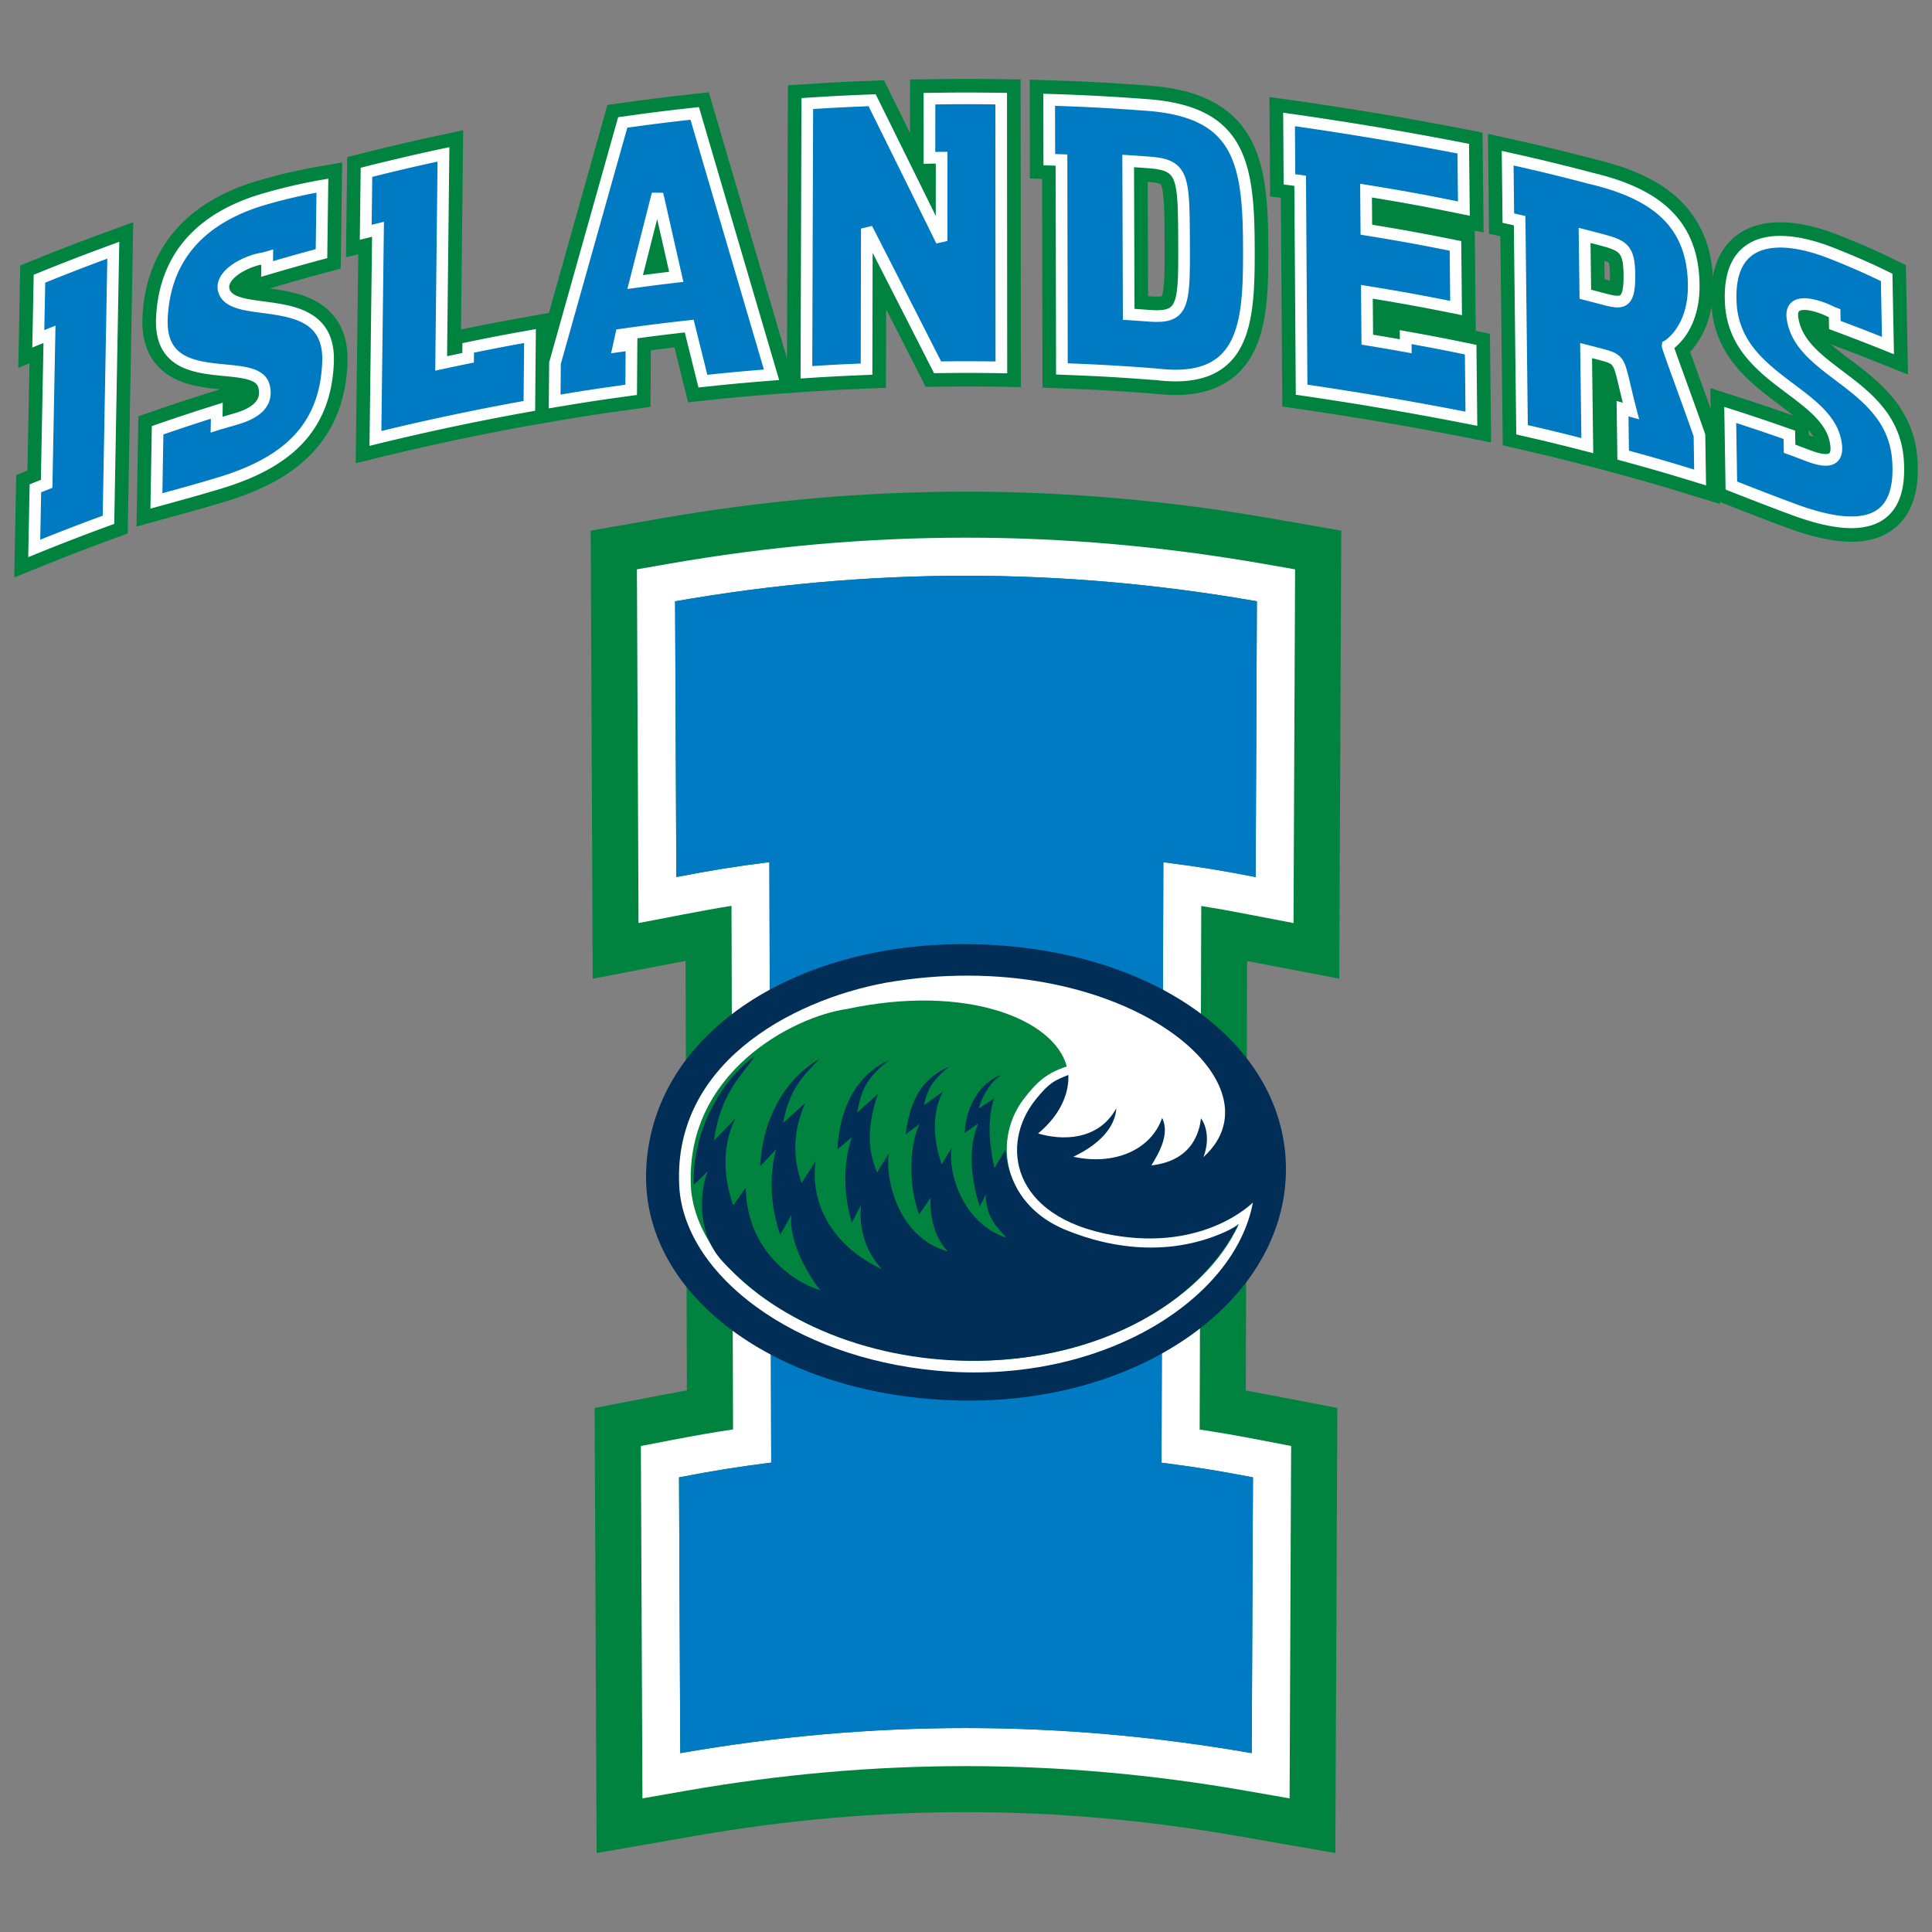 <svg xmlns="http://www.w3.org/2000/svg" viewBox="0 0 200 200" xml:space="preserve"><rect x="0" y="0" width="200" height="200" fill="#808080" stroke="none"/><style>.st0{fill:#00833e}.st1{fill:#fff}.st2{fill:#007ac2}.st3{fill:#002e57}</style><g id="Layer_1"><path class="st0" d="M131.609 53.67c-10.574-1.846-21.083-2.775-31.594-2.775-10.52-.001-21.039.927-31.625 2.775l-7.241 1.264.033 7.35.128 28.545.047 10.487 9.615-1.846.135 44.459c-.76.138-1.563.289-2.455.459l-7.096 1.362.032 7.225.128 28.545.046 10.309 10.155-1.772c9.457-1.65 18.777-2.469 28.098-2.469 9.308.001 18.617.82 28.064 2.469l10.155 1.772.046-10.309.128-28.545.032-7.225-7.096-1.362c-.864-.166-1.642-.312-2.381-.446l.136-44.458 9.54 1.832.047-10.487.128-28.545.033-7.35-7.238-1.264z"/><path class="st1" d="M130.789 58.366c-10.314-1.799-20.544-2.707-30.774-2.707-10.238 0-20.478.904-30.804 2.707l-3.279.572.017 3.325c.041 9.513.083 19.031.129 28.545l.021 4.747 4.659-.895c2.031-.39 3.473-.651 4.966-.887l.162 54.204c-2.027.298-3.797.609-6.334 1.094l-3.208.618.013 3.271c.041 9.513.087 19.027.129 28.545l.021 4.663 4.593-.804c9.721-1.695 19.321-2.537 28.917-2.537 9.592 0 19.18.845 28.884 2.537l4.597.804.021-4.663.124-28.545.017-3.271-3.208-.618c-2.508-.481-4.261-.788-6.264-1.086.058-18.065.112-36.13.166-54.2 1.463.232 2.893.489 4.892.875l4.659.895.021-4.747c.041-9.513.083-19.031.128-28.545l.013-3.325-3.278-.572zm-.804 32.425c-3.809-.733-5.721-1.04-9.555-1.534-.066 20.718-.129 41.44-.191 62.159 3.797.493 5.696.8 9.468 1.521-.046 9.518-.087 19.031-.129 28.548-19.852-3.465-39.305-3.465-59.157 0-.041-9.518-.087-19.031-.129-28.548 3.801-.73 5.712-1.036 9.543-1.529-.062-20.718-.129-41.44-.191-62.163-3.864.501-5.795.809-9.63 1.546-.046-9.518-.087-19.031-.129-28.545 20.213-3.528 40.014-3.528 60.227 0l-.127 28.545z"/><path class="st2" d="M120.43 89.257c-.066 20.718-.129 41.44-.191 62.159 3.797.493 5.696.8 9.468 1.521-.046 9.518-.087 19.031-.129 28.548-19.852-3.465-39.305-3.465-59.157 0-.041-9.518-.087-19.031-.129-28.548 3.801-.73 5.712-1.036 9.543-1.529-.062-20.718-.129-41.44-.191-62.163-3.864.501-5.795.809-9.63 1.546-.046-9.518-.087-19.031-.129-28.545 20.213-3.528 40.014-3.528 60.227 0-.046 9.513-.087 19.027-.128 28.545-3.808-.734-5.719-1.04-9.554-1.534z"/><g><path class="st3" d="M66.881 121.551c.236-14.258 15.109-24.024 33.439-23.813 19.514.226 33.445 10.832 32.777 24.204-.65 13.033-15.271 23.364-33.603 23.043-18.329-.321-32.83-10.386-32.613-23.434z"/><path class="st1" d="M110.595 111.279c-1.382.564-1.925.728-3.395 2.559-3.694 4.604-2.562 12.158 7.988 14.021 9.63 1.7 14.518-3.409 14.51-3.367-1.873 10.123-15.856 19.016-32.841 17.389-14.754-1.415-25.704-9.778-26.515-18.688-.965-12.867 11.35-19.581 21.297-21.452 23.965-4.173 41.624 10.212 32.934 18.048.595-1.529.432-3.069-.241-4.018-.163 1.163-.708 4.357-5.143 4.873.8-1.31 1.926-3.239 1.118-4.917-1.189 3.39-5.056 4.933-9.197 4.019 2.896-1.372 4.337-3.184 4.452-5.018-1.905 3.432-5.73 3.32-8.096 2.608 2.527-2.11 3.206-4.409 3.129-6.057z"/><path class="st0" d="M110.433 110.404c-2.052.658-3.083 1.571-4.455 3.358-3.483 4.538-2.262 12.723 7.964 14.872 9.842 2.067 14.33-2.01 14.314-1.972-3.376 7.824-15.56 15.549-31.367 13.991-13.565-1.337-24.451-8.848-25.342-17.408-.878-12.208 10.691-18.035 16.108-18.791 12.32-2.634 21.48 1.025 22.778 5.95z"/><path class="st1" d="M125.611 116.867c.078-1.064-.752-2.823-1.976-3.564.077 1.976-.387 5.114-2.782 5.963 1.171-1.922 1.061-3.501-.996-6.067-.364 3.933-2.956 5.512-6.191 5.912 2.251-.823 3.849-4.439 2.282-7.124-1.583 4.519-5.096 4.88-6.378 4.889 7.193-8.663-4.767-16.699-20.586-13.467 18.041-5.198 38.797 4.026 36.627 13.458z"/><path class="st3" d="M92.003 119.426c-.386 2.371.814 8.665 6.136 10.121-.061-.038-1.935-1.689-1.819-5.545l-1.178 1.733c-1.13-3.207-1.018-6.954.036-9.406-.086.104-1.373 1.088-1.426 1.076.527-4.084 2.057-5.899 4.476-6.976-1.928 1.619-2.177 2.387-2.599 3.977.02.02 1.95-1.376 1.95-1.376-1.269 2.613-.831 5.241-.105 7.509l1.038-1.709c-.414 2.544 1.123 7.811 5.685 9.303-.73-.858-2.119-1.906-2.16-4.461l-.599 1.239c-.947-2.758-1.25-6.214-.16-8.62 0 0-1.409 1.01-1.413.982.132-3.288 2.147-5.532 3.817-5.982-1.074.581-1.94 2.043-2.374 3.445-.007.046 1.612-1.049 1.612-1.049-.868 2.519-.369 5.475.023 7.232l1.144-1.913c.229 2.965 1.757 6.47 6.241 8.317 4.79 1.972 11.468 3.032 17.845-.468 0 0-1.016 1.948 0 0-8.892 17.062-39.416 18.846-53.38 3.722-2.943-3.186-2.191-7.875-1.513-9.34-.105.08-1.418 1.41-1.473 1.399-.121-5.367 2.63-10.637 6.308-13.285-1.089 1.744-3.544 3.706-4.201 8.716.053-.041 2.211-2.288 2.211-2.288-1.564 3.237-1.084 6.488-.225 8.992l1.292-1.803c.158 6.984 5.627 10.05 7.725 10.581-.935-1.076-3.414-5.055-2.968-7.786l-1.186 2.054c-.971-2.785-1.205-6.081-.41-8.845-.053.041-1.652 1.769-1.663 1.75.284-5.209 2.753-9.175 6.194-11.127-1.479 1.465-3.162 3.004-3.815 6.643.036.004 2.271-2.042 2.271-2.042-1.415 3.343-1.163 5.884-.359 8.263l1.451-2.253c-.599 4.262 1.629 8.757 6.907 11.199 0 0-2.626-2.331-2.205-6.666l-.961 1.838c-.906-3.126-.876-6.253.013-8.867-.1.11-1.499 1.303-1.499 1.253.325-5.339 2.739-8.072 5.357-9.215-2.226 1.719-2.871 2.951-3.316 5.44.011.002 2.166-1.963 2.166-1.963-1.433 4.144-.778 6.44-.108 8.157l1.217-1.956z"/></g><g><path class="st0" d="M11.034 24.015a215.959 215.959 0 0 0-7.704 2.971l-1.233.498-.026 1.329-.119 6.222-.059 3.047 1.16-.469-.212 11.101-1.163.47-.026 1.329-.121 6.222-.059 3.047 2.826-1.142a212.816 212.816 0 0 1 7.627-2.941l1.294-.475.025-1.378.498-27.905.052-2.939-2.76 1.013zM14.748 32.841v-.001zM21.24 30.629v-.001zM35.38 34.064a5.915 5.915 0 0 0-1.45-2.009 6.82 6.82 0 0 0-1.65-1.089c-1.001-.474-2.018-.717-2.974-.891a33.29 33.29 0 0 0-1.39-.213l.298-.088c2.242-.66 3.336-.968 5.59-1.576l1.468-.396.021-1.521.095-7.042.033-2.424-2.389.413a59.365 59.365 0 0 0-6.082 1.405c-1.7.485-3.285 1.118-4.725 1.929-2.157 1.213-3.991 2.845-5.294 4.918-1.306 2.071-2.057 4.555-2.183 7.36a10.02 10.02 0 0 0-.011.486c-.001 1.128.191 2.158.597 3.06a5.62 5.62 0 0 0 1.467 1.968c.52.448 1.09.778 1.66 1.025 1 .431 2.005.628 2.946.762.476.066.934.114 1.369.157l-.939.297a215.47 215.47 0 0 0-6.177 2.041l-1.334.459-.024 1.41-.123 7.315-.045 2.685 2.59-.71c2.143-.587 4.33-1.184 6.58-1.865 1.707-.517 3.32-1.135 4.803-1.915a17.011 17.011 0 0 0 3.089-2.057c1.408-1.19 2.588-2.657 3.409-4.406.824-1.748 1.287-3.759 1.366-6.017v-.001c.004-.126.007-.252.007-.376.001-1.138-.194-2.181-.598-3.094zM54.511 32.808c-2.57.459-3.887.711-6.448 1.236l-.342.07.199-18.111.028-2.523-2.466.534a215.137 215.137 0 0 0-8.031 1.872l-1.505.376-.019 1.551-.078 6.208-.033 2.612 1.273-.318-.235 19.043-.032 2.597 2.523-.617a255.822 255.822 0 0 1 15.809-3.341l1.644-.293.015-1.67.066-7.225.022-2.427-2.39.426zM66.113 19.596 63.799 28.7l-.735 2.889 2.955-.398c1.698-.229 2.524-.333 4.224-.533l2.223-.262-.496-2.183c-.779-3.429-1.167-5.142-1.942-8.565l-3.915-.052z"/><path class="st0" d="M81.799 38.23c-2.654-9.017-5.305-18.036-7.949-27.056l-.475-1.62-1.679.186c-2.993.331-4.526.523-7.512.942l-1.302.183-.356 1.265c-2.339 8.304-4.676 16.609-7.012 24.915l-.073.259-.002.269-.034 3.971-.021 2.4 2.367-.397c3.154-.529 4.693-.763 7.858-1.194l1.729-.235.012-1.745.029-4.114c.805-.105 1.567-.199 2.438-.301l.99 3.985.423 1.702 1.744-.186c2.832-.302 4.213-.43 7.05-.653l2.474-.195-.699-2.381zm-7.505-.957-.993-4.002-.425-1.713-1.754.197c-2.827.318-4.276.501-7.096.897l-1.384.194-.302 1.364-.267 1.209-.627 2.835 1.897-.268-.004.616c-1.404.197-2.554.37-3.886.584l.011-1.309 6.582-23.388c1.63-.224 2.845-.377 4.417-.558 2.255 7.689 4.514 15.377 6.776 23.064-.993.085-1.896.171-2.945.278z"/><path class="st0" d="m105.675 38.027-.02-27.817-.001-1.984-1.984-.027c-1.439-.02-2.538-.03-3.627-.03-1.165 0-2.315.012-3.854.035l-1.981.03-.002 1.981-.003 3.555c-.707-1.429-1.409-2.86-2.117-4.288l-.579-1.168-1.302.05c-2.692.103-4.074.174-6.763.348l-1.877.121-.006 1.881-.093 27.819-.007 2.155 2.15-.139c2.483-.16 3.692-.224 6.178-.324l1.928-.078.004-1.93.013-6.208c1.176 2.308 2.357 4.614 3.53 6.924l.567 1.116 1.252-.015c1.239-.015 2.18-.022 3.102-.022 1.039 0 2.056.009 3.452.029l2.042.028-.002-2.042zM131.294 25.448c-.009-2.265-.077-4.333-.355-6.234-.209-1.425-.537-2.763-1.081-4.003a9.813 9.813 0 0 0-1.621-2.57c-1.02-1.161-2.364-2.068-3.967-2.684-1.606-.62-3.47-.976-5.666-1.12l.013.001a215.617 215.617 0 0 0-9.939-.522l-2.084-.069.004 2.085.011 6.198.003 1.944 1.263.042.039 19.679.004 1.934 1.933.074c3.959.151 5.886.262 9.838.565v-.001c.702.079 1.37.122 2.007.122 1.035 0 1.991-.106 2.874-.326a8.421 8.421 0 0 0 2.136-.842 7.547 7.547 0 0 0 2.674-2.581c.484-.77.834-1.6 1.095-2.459.39-1.29.586-2.649.695-4.05.108-1.401.126-2.845.126-4.295l-.002-.888zm-4.19 5.452c-.103 1.024-.269 1.938-.508 2.695a5.983 5.983 0 0 1-.646 1.436 3.694 3.694 0 0 1-.626.75c-.35.316-.763.569-1.341.764-.577.193-1.324.318-2.287.318-.485 0-1.025-.032-1.619-.101l-.04-.005-.04-.003c-3.276-.252-5.241-.376-8.061-.497l-.039-19.689-.004-1.934-1.262-.048-.004-2.171c2.668.103 4.529.212 7.701.44H118.341c2.265.146 3.904.552 5.05 1.105.864.417 1.464.901 1.95 1.491.363.444.663.96.916 1.583.379.932.64 2.109.795 3.524.156 1.414.209 3.058.215 4.903l.002.875c.001 1.643-.026 3.199-.165 4.564z"/><path class="st0" d="M124.496 20.665c-.056-.847-.142-1.586-.332-2.298a5.076 5.076 0 0 0-.681-1.545c-.245-.365-.56-.7-.915-.965-.534-.402-1.125-.639-1.699-.787-.578-.148-1.157-.218-1.781-.265a195.56 195.56 0 0 0-2.168-.15l-2.151-.14.007 2.156.054 15.875.006 1.88 1.876.122c.861.056 1.28.085 2.141.149.307.023.604.036.897.036.411 0 .816-.026 1.228-.101.36-.066.729-.172 1.092-.344.317-.149.625-.349.896-.593a4.016 4.016 0 0 0 1.028-1.498c.321-.805.436-1.613.511-2.538.07-.925.084-1.976.084-3.235 0-.516-.002-1.067-.005-1.656-.008-1.649-.017-2.975-.088-4.103zm-4.005 8.676c-.04.541-.106.937-.169 1.164-.02.072-.038.123-.053.162l-.066.013c-.1.015-.253.027-.453.027-.168 0-.37-.008-.601-.025l-.299-.022-.04-11.837c.379.028.682.067.899.111.193.039.316.081.377.108l.052.026.006.004c.002.003.01.013.027.045.034.065.096.222.152.493.086.405.152 1.05.186 1.913.035.865.044 1.948.049 3.264.003.589.005 1.134.005 1.638 0 1.218-.016 2.194-.072 2.916zM154.33 43.328l-.075-7.151-.017-1.622-1.468-.304-.024-2.384-.066-6.432-.016-1.557.916.187-.026-2.493-.065-6.205-.017-1.641-1.611-.314a351.758 351.758 0 0 0-18.138-3.042l-2.31-.326.016 2.333.042 6.201.012 1.754 1.108.145.139 19.877.012 1.73 1.712.248c5.86.85 11.666 1.844 17.475 2.989l2.428.479-.027-2.472zM170.687 28.35l.001.018zM178.006 49.401l-.066-4.356-.005-.323-.106-.306c-.606-1.747-1.432-4.016-2.107-5.878a466.32 466.32 0 0 1-.762-2.115 7.92 7.92 0 0 0 .664-.823 8.985 8.985 0 0 0 1.199-2.433c.319-.991.521-2.16.523-3.502v-.035c.001-1.956-.321-3.709-.958-5.246a10.793 10.793 0 0 0-1.91-3.055c-1.175-1.323-2.627-2.319-4.215-3.087-1.579-.762-3.301-1.309-5.11-1.741a216.317 216.317 0 0 0-8.641-2.091l-2.482-.555.029 2.543.07 6.206.018 1.594 1.168.261.232 20.056.018 1.586 1.546.354c2.703.618 4.016.937 6.705 1.629l2.22.571v.006l1.462.399c3.189.872 4.736 1.321 7.902 2.297l2.648.816-.042-2.772zM164.16 20.402l.022.005c1.452.344 2.774.76 3.911 1.266.854.379 1.603.808 2.241 1.29.957.726 1.666 1.552 2.174 2.601.503 1.049.811 2.353.813 4.066v.027c-.002.948-.141 1.689-.329 2.277-.284.879-.683 1.425-.987 1.756a2.931 2.931 0 0 1-.41.37l-.828.475-.131.986c-.002.022-.018.121-.018.269.002.194.019.273.029.344.022.127.038.182.052.239.028.103.053.182.083.277.11.342.291.856.531 1.527.684 1.909 1.818 4.994 2.608 7.256l.019 1.271a190.631 190.631 0 0 0-3.917-1.125l-.008-.614 1.657.459-.889-3.386c-.326-1.241-.54-2.177-.719-2.931a19.804 19.804 0 0 0-.393-1.481 5.069 5.069 0 0 0-.45-1.027 3.47 3.47 0 0 0-.602-.754 3.465 3.465 0 0 0-.574-.434 4.487 4.487 0 0 0-.842-.387c-.266-.093-.52-.163-.786-.234-.685-.181-1.036-.273-1.722-.449l-2.549-.656.034 2.631.093 7.221c-.901-.223-1.738-.424-2.716-.652l-.232-20.064-.018-1.586-1.167-.267-.023-2.066c1.985.46 3.545.849 6.025 1.495l.018.005z"/><path class="st0" d="m162.103 30.486.02 1.54 1.491.384c.652.168.97.251 1.621.423.346.091.682.182 1.034.258a5.59 5.59 0 0 0 1.172.143c.219 0 .458-.018.717-.073a2.882 2.882 0 0 0 1.753-1.135c.196-.27.333-.55.434-.822a5.32 5.32 0 0 0 .278-1.224c.049-.417.068-.856.068-1.344l-.002-.263v-.004c-.013-.782-.06-1.457-.233-2.137a4.184 4.184 0 0 0-.692-1.484 3.82 3.82 0 0 0-.892-.853c-.488-.334-.971-.528-1.445-.689-.477-.16-.96-.286-1.498-.428-.552-.145-.836-.219-1.389-.361l-2.549-.656.034 2.631c.03 2.437.046 3.656.078 6.094zm4.438-3.303c.017.054.043.158.065.319.029.213.051.522.056.921l.001.213c0 .151-.003.283-.008.407l-.391-.103-.155-.041-.024-1.896c.074.024.145.048.203.07.13.047.209.086.253.11zM183.563 33.201v-.002zM198.478 47.398a10.956 10.956 0 0 0-.753-3.259c-.693-1.723-1.772-3.085-2.917-4.2-.861-.839-1.764-1.552-2.622-2.206-.993-.754-1.922-1.44-2.667-2.096 2.012.753 3.083 1.169 5.173 2.005l2.819 1.128-.058-3.036-.136-7.056-.023-1.218-1.09-.544c-1.975-.986-4.014-1.847-5.908-2.593-1.993-.78-4.028-1.305-6.011-1.311-.908 0-1.811.115-2.682.404a6.338 6.338 0 0 0-1.853.97c-.857.65-1.546 1.564-1.977 2.634-.435 1.072-.635 2.288-.636 3.647 0 .318.011.643.033.978a10.65 10.65 0 0 0 .702 3.201c.664 1.7 1.713 3.057 2.837 4.173.845.839 1.738 1.554 2.593 2.208.849.646 1.657 1.238 2.352 1.799a212.66 212.66 0 0 0-5.924-1.991l-2.676-.863.045 2.811.116 7.313.021 1.349 1.256.493c2.161.848 4.367 1.711 6.568 2.52 1.039.382 2.13.731 3.237.991 1.107.259 2.23.431 3.354.432.848-.001 1.701-.099 2.537-.366a6.05 6.05 0 0 0 1.795-.918c.837-.625 1.513-1.519 1.93-2.568.422-1.051.612-2.244.613-3.593.002-.398-.015-.81-.048-1.238zm-10.549-13.629v.005l-.003-.006.003.001zm-.682 11.275-.001-.067-.008-.452c.139.168.262.332.364.491.044.07.082.138.12.205-.159-.059-.317-.117-.475-.177zm6.991 5.524a2.357 2.357 0 0 1-.381.726c-.205.25-.425.407-.776.544-.348.132-.832.217-1.428.216-.7.001-1.542-.115-2.435-.326a23.99 23.99 0 0 1-2.767-.85 269.998 269.998 0 0 1-5.23-1.997l-.05-3.139c.673.225 1.323.447 2.073.707l.001.036.024 1.401 1.323.464c.61.213 1.326.505 2.158.805.391.141.762.253 1.129.333.367.08.73.13 1.113.13.382 0 .79-.051 1.21-.207.313-.116.628-.296.897-.533.409-.355.684-.822.827-1.249.146-.432.186-.83.187-1.198a5.99 5.99 0 0 0-.119-1.129v-.001a7.059 7.059 0 0 0-1.019-2.486c-.825-1.269-1.906-2.219-2.998-3.091-.822-.652-1.663-1.258-2.454-1.87-1.189-.916-2.252-1.847-3.003-2.87a6.919 6.919 0 0 1-.906-1.63 6.63 6.63 0 0 1-.424-1.971 10.644 10.644 0 0 1-.024-.715c0-.856.115-1.501.276-1.964.122-.348.265-.596.419-.79.233-.286.493-.475.882-.63.386-.152.907-.247 1.544-.246 1.234-.006 2.869.37 4.535 1.031a76.443 76.443 0 0 1 4.495 1.925l.054 2.797c-.463-.179-.929-.357-1.442-.551l-.022-1.216-1.283-.48a7.372 7.372 0 0 1-.445-.196c-.203-.094-.458-.214-.77-.329-.429-.158-.857-.29-1.289-.388a6.113 6.113 0 0 0-1.34-.163c-.33.001-.679.033-1.052.136a3.121 3.121 0 0 0-.856.379 2.887 2.887 0 0 0-1.042 1.178c-.23.48-.31.977-.31 1.43 0 .206.016.409.044.608.137.984.472 1.885.921 2.67a9.67 9.67 0 0 0 1.38 1.833c.896.948 1.896 1.725 2.874 2.469 1.47 1.11 2.888 2.156 3.905 3.33a7.703 7.703 0 0 1 1.233 1.875c.308.679.516 1.427.588 2.335.026.332.038.639.038.923-.001.86-.113 1.494-.265 1.934z"/><path class="st2" d="M4.085 28.852a213.775 213.775 0 0 1 7.644-2.948l-.498 27.905a216.175 216.175 0 0 0-7.687 2.964l.121-6.222c.465-.188.697-.281 1.163-.467l.296-15.477c-.464.185-.696.278-1.159.465l.12-6.22zM16.192 51.856l.123-7.315a212.13 212.13 0 0 1 6.129-2.025l-.023 1.44c.683-.216 1.403-.403 2.195-.646 2.378-.73 3.076-1.917 2.707-3.341-.852-3.287-10.921.743-10.565-7.035.306-6.69 4.454-10.571 10.742-12.363a57.158 57.158 0 0 1 5.873-1.357l-.095 7.042c-2.259.609-3.386.927-5.634 1.588l.018-1.212c-.396.117-.791.158-1.223.288-1.907.571-3.643 1.842-3.266 3.151.924 3.209 11.061-.346 10.786 7.395-.257 7.22-4.771 10.582-11.238 12.54-2.216.67-4.384 1.262-6.529 1.85zM37.86 24.046l.078-6.208a213.76 213.76 0 0 1 7.968-1.858l-.237 21.644c1.114-.241 1.671-.358 2.787-.587l.011-1.022c2.554-.523 3.834-.768 6.398-1.226l-.066 7.225a257.504 257.504 0 0 0-15.934 3.367l.267-21.65c-.509.125-.764.188-1.272.315zM57.418 41.561l.034-3.971c2.336-8.305 4.673-16.61 7.012-24.914 2.978-.418 4.468-.605 7.453-.935 2.644 9.021 5.295 18.04 7.95 27.058-2.845.224-4.266.356-7.105.658l-1.415-5.701c-2.82.317-4.228.495-7.041.89l-.267 1.209c.533-.075.8-.112 1.333-.185l-.033 4.689c-3.174.43-4.759.671-7.921 1.202zm10.646-21.469-2.315 9.104c1.702-.229 2.553-.337 4.257-.538-.778-3.429-1.167-5.142-1.942-8.566zM83.478 38.54l.093-27.819c2.683-.173 4.025-.242 6.711-.345 2.404 4.852 4.801 9.707 7.191 14.565l.005-8.617c-.505.005-.758.008-1.263.016l.005-6.123a213.53 213.53 0 0 1 7.422-.005l.02 27.817a213.93 213.93 0 0 0-6.606-.007 5094.84 5094.84 0 0 0-7.32-14.36l-.03 14.551c-2.493.101-3.738.166-6.228.327zM108.623 16.527l-.011-6.198c3.947.131 5.92.235 9.862.518 9.732.636 10.777 5.705 10.808 14.609.026 7.541-.107 14.399-9.438 13.306a216.237 216.237 0 0 0-9.916-.57l-.043-21.619c-.505-.02-.757-.029-1.262-.046zm10.317.286c-.86-.063-1.29-.093-2.151-.149l.054 15.875c.863.056 1.295.086 2.158.15 3.609.266 3.601-1.108 3.57-7.912-.03-6.577-.107-7.704-3.631-7.964zM133.484 18.566l-.042-6.201a350.066 350.066 0 0 1 18.034 3.024l.065 6.205a213.752 213.752 0 0 0-10.13-1.862l.034 4.047c3.698.603 5.543.939 9.223 1.678l.066 6.432a214.08 214.08 0 0 0-9.235-1.68l.041 4.955c1.595.26 2.392.397 3.983.682l-.009-.946c2.696.483 4.042.743 6.728 1.299l.075 7.151a351.718 351.718 0 0 0-17.575-3.006l-.151-21.628c-.442-.062-.664-.092-1.107-.15zM156.073 16.374c3.44.77 5.155 1.185 8.574 2.075 6.158 1.462 10.701 4.234 10.687 11.212-.009 4.58-2.704 6.126-2.704 6.126-.017.182 2.097 5.827 3.298 9.289l.066 4.356a215.79 215.79 0 0 0-7.965-2.315l-.066-4.809c.349.095.523.143.871.24-1.334-5.085-.866-5.264-2.935-5.812-.683-.181-1.025-.27-1.708-.446l.127 9.843a214.368 214.368 0 0 0-6.758-1.642l-.25-21.647c-.467-.107-.7-.16-1.167-.264l-.07-6.206zm9.342 8.35c-.551-.145-.826-.217-1.378-.359l.079 6.095c.654.168.981.253 1.634.426 2.104.556 2.971.804 2.925-2.49-.039-2.802-.723-3.005-3.26-3.672zM179.23 50.264l-.116-7.313c2.456.792 3.68 1.204 6.12 2.06l.025 1.44c.678.238 1.391.529 2.175.811 2.35.848 2.902.054 2.585-1.575-1.009-5.176-10.335-6.5-10.837-14.174-.472-7.216 4.976-7.446 10.379-5.318 1.86.732 3.848 1.573 5.746 2.521l.136 7.056a211.462 211.462 0 0 0-5.501-2.128l-.022-1.213c-.389-.145-.78-.366-1.205-.522-1.878-.691-3.393-.671-3.156 1.009.809 5.742 10.296 6.732 10.914 14.637.626 8.009-5.532 7.118-10.714 5.214a318 318 0 0 1-6.529-2.505z"/><path class="st2" d="m16.192 51.856.123-7.315a212.13 212.13 0 0 1 6.129-2.025l-.023 1.44c.683-.216 1.403-.403 2.195-.646 2.378-.73 3.076-1.917 2.707-3.341-.852-3.287-10.921.743-10.565-7.035.306-6.69 4.454-10.571 10.742-12.363a57.158 57.158 0 0 1 5.873-1.357l-.095 7.042c-2.259.609-3.386.927-5.634 1.588l.018-1.212c-.396.117-.791.158-1.223.288-1.907.571-3.643 1.842-3.266 3.151.924 3.209 11.061-.346 10.786 7.395-.257 7.22-4.771 10.582-11.238 12.54-2.216.67-4.384 1.262-6.529 1.85z"/><path class="st1" d="M11.52 25.338a213.615 213.615 0 0 0-7.662 2.955l-.37.149-.007.398-.121 6.222-.018.914.848-.343.312-.126-.271 14.165-.793.319-.37.149-.007.4-.121 6.222-.018.914.848-.343a213.262 213.262 0 0 1 7.669-2.957l.388-.143.007-.413.498-27.905.016-.882-.828.305zm-.886 28.047c-2.549.938-4.063 1.52-6.469 2.487l.095-4.909.79-.316.373-.148.008-.401.296-15.478.017-.909-.844.336-.314.125.095-4.91a203.7 203.7 0 0 1 6.428-2.486l-.475 26.609zM34.091 34.634a4.504 4.504 0 0 0-1.107-1.534c-.793-.715-1.775-1.121-2.783-1.388-1.513-.398-3.12-.499-4.363-.726-.62-.111-1.143-.256-1.491-.441a1.417 1.417 0 0 1-.398-.294.849.849 0 0 1-.194-.347.69.69 0 0 1-.028-.197c0-.155.051-.33.181-.534.191-.304.562-.644 1.042-.94a7.006 7.006 0 0 1 1.665-.734c.14-.043.285-.075.434-.106l-.006.443-.012.82.786-.231c2.246-.661 3.363-.976 5.62-1.585l.44-.119.006-.456.095-7.042.01-.727-.717.124a57.7 57.7 0 0 0-5.936 1.372c-3.219.917-5.935 2.381-7.894 4.517-1.96 2.134-3.131 4.936-3.286 8.399-.007.144-.01.284-.01.422 0 .973.164 1.794.473 2.481.27.601.652 1.093 1.101 1.479.789.678 1.762 1.036 2.755 1.259 1.49.331 3.068.368 4.278.554.603.09 1.108.22 1.436.394.165.086.285.179.37.277a.828.828 0 0 1 .181.347c.05.193.073.37.073.533 0 .207-.036.389-.111.566-.112.263-.315.524-.679.786-.362.261-.884.512-1.584.726-.488.15-.949.281-1.402.411l.01-.618.013-.838-.799.253a216.245 216.245 0 0 0-6.143 2.03l-.4.138-.007.423-.123 7.315-.014.806.777-.213c2.144-.588 4.318-1.181 6.544-1.855 3.286-.996 6.127-2.357 8.202-4.449a11.386 11.386 0 0 0 2.465-3.708c.591-1.435.934-3.073 1-4.938a9.04 9.04 0 0 0 .006-.327c.002-.986-.164-1.823-.476-2.528zm-.735 2.811c-.062 1.744-.38 3.234-.91 4.521-.796 1.93-2.067 3.418-3.747 4.625-1.678 1.205-3.768 2.115-6.153 2.837-1.94.587-3.846 1.114-5.737 1.633l.103-6.086a202.422 202.422 0 0 1 4.915-1.629l-.009.601-.013.838.799-.253c.662-.21 1.382-.397 2.19-.645 1.051-.324 1.84-.74 2.393-1.286.275-.273.488-.58.628-.911.14-.331.206-.684.206-1.036 0-.279-.04-.559-.112-.836a2.045 2.045 0 0 0-.364-.746c-.315-.405-.749-.657-1.215-.831-.819-.301-1.788-.396-2.804-.497-1.52-.143-3.139-.298-4.28-.885-.573-.292-1.026-.673-1.354-1.218-.326-.546-.537-1.28-.537-2.313 0-.118.003-.24.009-.366.151-3.227 1.207-5.711 2.97-7.638 1.764-1.925 4.265-3.297 7.334-4.172a57.911 57.911 0 0 1 5.094-1.208l-.079 5.848c-1.716.464-2.794.767-4.42 1.242l.006-.393.012-.82-.786.231c-.326.099-.728.142-1.226.289-.928.279-1.815.705-2.509 1.252a3.86 3.86 0 0 0-.87.93c-.223.348-.37.751-.37 1.183 0 .177.025.356.076.532.078.274.212.524.383.734.324.396.759.649 1.231.831.829.316 1.815.444 2.849.584 1.547.201 3.192.426 4.362 1.076.587.324 1.056.738 1.393 1.314.336.577.549 1.335.55 2.383-.003.093-.004.188-.008.285zM54.759 34.195c-2.566.458-3.857.705-6.413 1.229l-.478.098-.005.488-.006.535c-.583.12-1.031.214-1.576.331l.229-20.887.008-.757-.74.16a214.774 214.774 0 0 0-7.987 1.862l-.452.113-.006.465-.078 6.208-.01.784.76-.19.512-.128-.257 20.87-.01.779.757-.185a257.171 257.171 0 0 1 15.896-3.36l.493-.088.005-.501.066-7.225.007-.728-.715.127zm-.559 7.317a258.237 258.237 0 0 0-14.721 3.104l.257-20.878.01-.779-.757.185-.515.126.062-4.96a205.41 205.41 0 0 1 6.758-1.58l-.229 20.886-.008.757.74-.16a221.52 221.52 0 0 1 2.781-.586l.478-.098.005-.488.006-.534a203.25 203.25 0 0 1 5.189-.997l-.056 6.002zM80.447 38.628a23254.77 23254.77 0 0 1-7.95-27.057l-.143-.486-.503.056c-2.987.33-4.491.519-7.471.937l-.39.055-.107.38c-2.339 8.304-4.676 16.609-7.012 24.914l-.022.078-.001.081-.034 3.971-.006.72.71-.119c3.16-.53 4.73-.769 7.902-1.201l.519-.071.004-.524.033-4.689.005-.65a199.53 199.53 0 0 1 4.908-.608l1.288 5.187.127.511.523-.056c2.837-.302 4.246-.433 7.089-.657l.742-.058-.211-.714zm-8.514-5.018-.127-.514-.526.059c-2.822.317-4.242.496-7.058.892l-.415.058-.091.409-.267 1.209-.188.85.862-.122.64-.09-.024 3.468c-2.605.357-4.164.593-6.71 1.017l.027-3.171c2.293-8.152 4.587-16.305 6.883-24.456 2.553-.356 4.014-.54 6.542-.822 2.527 8.621 5.061 17.24 7.598 25.859-2.209.177-3.596.306-5.857.545l-1.289-5.191z"/><path class="st1" d="m68.653 19.959-1.174-.015-2.314 9.104-.22.867.886-.119c1.701-.229 2.544-.336 4.247-.536l.667-.079-.149-.655c-.779-3.431-1.168-5.144-1.943-8.567zm.616 8.178c-1.006.12-1.747.213-2.714.341l1.475-5.802 1.239 5.461zM104.265 38.028l-.02-27.817v-.595l-.595-.008c-1.436-.02-2.527-.03-3.607-.03-1.155 0-2.297.012-3.833.035l-.594.009v.594l-.005 6.123-.001.614.614-.009.65-.009-.003 5.421a5562.805 5562.805 0 0 0-6.047-12.248l-.174-.35-.391.015a215.66 215.66 0 0 0-6.726.346l-.563.036-.002.564-.093 27.819-.002.646.645-.042c2.487-.161 3.722-.225 6.212-.326l.578-.023.001-.579.025-12.048c2.066 4.041 4.129 8.083 6.183 12.129l.17.335.376-.004c1.241-.015 2.189-.022 3.119-.022 1.047 0 2.073.009 3.472.029l.613.008-.002-.613zm-6.842-.615c-2.376-4.679-4.76-9.355-7.151-14.027l-1.142.274-.029 13.973c-1.914.079-3.121.142-5.017.263l.089-26.609a202.3 202.3 0 0 1 5.74-.293 5675.76 5675.76 0 0 1 7.017 14.213l1.146-.266.005-8.617v-.61l-.61.006-.652.007.004-4.915a229.82 229.82 0 0 1 3.22-.026c.918 0 1.848.007 2.995.022l.019 26.609a219.904 219.904 0 0 0-5.634-.004z"/><g><path class="st1" d="M123.089 20.756c-.052-.797-.135-1.456-.286-2.022a3.703 3.703 0 0 0-.488-1.123c-.326-.49-.805-.837-1.362-1.04-.559-.207-1.199-.302-1.968-.359a260.12 260.12 0 0 0-2.156-.15l-.645-.042.002.647.054 15.875.002.564.563.037c.863.056 1.291.086 2.153.149.281.021.544.032.793.032.697-.001 1.296-.086 1.817-.358.389-.203.709-.519.931-.906.335-.584.486-1.297.576-2.208.088-.912.106-2.03.106-3.426 0-.512-.002-1.061-.005-1.65-.009-1.647-.019-2.958-.087-4.02zm-1.192 8.692c-.045.594-.116 1.069-.216 1.43a2.269 2.269 0 0 1-.26.627 1.082 1.082 0 0 1-.549.452c-.251.101-.619.16-1.123.159a9.64 9.64 0 0 1-.704-.029c-.655-.048-1.064-.077-1.6-.113l-.05-14.664c.49.033.885.061 1.501.106.851.061 1.449.181 1.829.37.287.143.466.304.63.566.121.197.226.46.31.81.127.524.204 1.239.245 2.166.042.927.05 2.067.057 3.453.003.589.005 1.136.005 1.644 0 1.23-.015 2.231-.075 3.023z"/><path class="st1" d="M129.885 25.453c-.008-2.238-.078-4.248-.34-6.035-.196-1.34-.5-2.555-.977-3.64-.711-1.627-1.832-2.956-3.478-3.882-1.645-.929-3.785-1.469-6.578-1.652h.004a213.28 213.28 0 0 0-9.885-.519l-.625-.021.001.625.011 6.198.001.583.583.019.679.023.042 21.038.001.58.58.022c3.966.151 5.933.264 9.893.569.674.078 1.306.117 1.899.117 1.875.001 3.37-.386 4.535-1.116a6.177 6.177 0 0 0 2.052-2.132c.758-1.281 1.148-2.821 1.361-4.503.211-1.683.243-3.515.243-5.393l-.002-.881zm-1.378 5.589c-.11 1.088-.288 2.093-.566 2.977-.42 1.329-1.051 2.368-2.014 3.092-.964.722-2.3 1.16-4.23 1.162-.547 0-1.14-.036-1.782-.111l-.012-.001-.012-.001a212.875 212.875 0 0 0-9.359-.549l-.042-21.039-.001-.58-.58-.022-.682-.025-.009-4.99c3.536.122 5.49.228 9.213.496h.004c2.383.155 4.197.582 5.568 1.241 1.029.495 1.813 1.115 2.431 1.869.925 1.13 1.487 2.59 1.816 4.414.329 1.821.42 3.993.428 6.484l.002.88c-.001 1.655-.027 3.252-.173 4.703z"/></g><path class="st1" d="m152.921 43.342-.075-7.151-.005-.487-.476-.099a216.084 216.084 0 0 0-6.744-1.302l-.717-.129.007.729.002.218c-1-.178-1.728-.302-2.773-.473l-.031-3.729c3.241.533 5.067.87 8.506 1.56l.73.147-.008-.745-.066-6.432-.005-.49-.48-.096a211.424 211.424 0 0 0-8.742-1.599l-.024-2.821c3.6.592 5.604.965 9.399 1.742l.733.15-.008-.748-.065-6.205-.005-.492-.483-.094a350.185 350.185 0 0 0-18.065-3.029l-.693-.098.005.7.042 6.201.004.526.522.068.585.077.147 21.104.004.519.514.075a351.67 351.67 0 0 1 17.545 3.001l.729.144-.009-.742zm-18.836-25.306-.034-4.971c5.64.806 11.232 1.745 16.827 2.826l.052 4.962c-3.573-.726-5.608-1.095-9.421-1.717l-.707-.115.006.716.034 4.047.004.509.503.082c3.53.576 5.361.906 8.721 1.578l.053 5.197a210.005 210.005 0 0 0-8.526-1.538l-.707-.115.006.716.041 4.955.004.509.502.082c1.594.26 2.384.395 3.974.68l.717.129-.007-.729-.002-.217c2.084.377 3.38.628 5.519 1.068l.062 5.926a352.102 352.102 0 0 0-16.363-2.795l-.147-21.113-.004-.524-.519-.07-.588-.078z"/><g><path class="st1" d="M168.795 31.161c.2-.293.311-.637.383-1.046.071-.41.102-.892.102-1.479l-.002-.246v-.001c-.011-.725-.06-1.304-.188-1.805a2.79 2.79 0 0 0-.455-.991 2.427 2.427 0 0 0-.565-.539c-.322-.221-.684-.375-1.094-.513-.41-.138-.872-.26-1.408-.401-.551-.145-.829-.217-1.381-.359l-.765-.197.01.789.079 6.095.006.462.447.115c.653.168.977.253 1.63.425.347.092.667.177.97.242.303.065.588.111.876.111.278 0 .571-.047.842-.195a1.47 1.47 0 0 0 .513-.467zm-.79-1.36a2.418 2.418 0 0 1-.12.506c-.07.178-.126.226-.166.254-.04.026-.111.055-.279.056a3.043 3.043 0 0 1-.622-.085c-.26-.056-.567-.137-.915-.229-.487-.129-.794-.209-1.19-.312l-.063-4.843.61.16c.633.166 1.139.302 1.517.444.284.105.494.212.644.324.114.084.197.17.271.276.109.158.2.373.267.707.066.332.103.776.111 1.346v-.001l.002.232c0 .483-.023.87-.067 1.165z"/><path class="st1" d="m176.597 49.423-.066-4.356-.002-.097-.032-.092c-.601-1.731-1.425-3.997-2.1-5.859-.337-.931-.637-1.761-.852-2.369-.088-.25-.161-.46-.216-.625a6.045 6.045 0 0 0 1.142-1.236c.742-1.05 1.463-2.718 1.466-5.127v-.032c0-1.804-.295-3.364-.851-4.707-.833-2.017-2.255-3.525-4.035-4.64-1.779-1.116-3.914-1.862-6.253-2.418a213.975 213.975 0 0 0-8.594-2.08l-.744-.167.009.763.07 6.206.005.478.467.104.701.158.245 21.17.005.476.464.106c2.708.619 4.048.945 6.742 1.638l.765.197-.01-.789-.117-9.052c.286.074.56.146.94.247.506.132.812.241.97.347.12.081.185.148.277.309.136.239.278.708.46 1.47.138.572.305 1.306.539 2.243l-.643-.176.011.802.066 4.809.006.454.439.12c3.194.873 4.774 1.332 7.946 2.31l.794.245-.014-.83zm-9.405-12.875c-.332-.173-.691-.277-1.138-.396a205.01 205.01 0 0 0-1.712-.447l-.765-.197.01.789.117 9.054a207.35 207.35 0 0 0-5.545-1.344l-.245-21.171-.006-.476-.464-.106-.703-.16-.056-4.965c2.956.666 4.65 1.08 7.809 1.903l.006.002.007.002c3.026.717 5.6 1.752 7.381 3.388a8.235 8.235 0 0 1 2.083 2.961c.487 1.177.759 2.571.759 4.245v.03c-.006 2.171-.637 3.566-1.245 4.434a5.036 5.036 0 0 1-.826.921c-.11.094-.199.16-.257.2l-.063.042-.011.007-.256.147-.039.296a.599.599 0 0 0-.005.082c.001.061.006.088.01.113.016.087.031.132.052.207.079.261.249.746.483 1.403.692 1.937 1.929 5.297 2.754 7.67l.052 3.428a205.441 205.441 0 0 0-6.751-1.956 4262.11 4262.11 0 0 1-.048-3.551l.095.026 1.012.28-.266-1.016c-.331-1.262-.55-2.218-.727-2.963a18.336 18.336 0 0 0-.362-1.37 3.713 3.713 0 0 0-.321-.743 2.051 2.051 0 0 0-.819-.769z"/></g><g><path class="st1" d="M184.959 33.003v-.001zM197.073 47.508c-.161-2.097-.928-3.769-1.974-5.134-1.571-2.049-3.736-3.448-5.522-4.86-.895-.704-1.694-1.406-2.291-2.164-.597-.76-.995-1.561-1.131-2.516v-.001a1.74 1.74 0 0 1-.019-.241c0-.136.021-.224.043-.278.037-.079.059-.103.141-.148.082-.042.237-.081.459-.08.419-.003 1.041.137 1.725.391.257.093.525.228.817.359l.015.82.007.411.385.144c2.206.824 3.297 1.246 5.488 2.123l.846.338-.017-.911-.136-7.056-.007-.366-.327-.163c-1.922-.959-3.925-1.806-5.795-2.543-1.879-.738-3.774-1.211-5.494-1.213-.788 0-1.542.101-2.237.332-1.041.343-1.951 1.001-2.564 1.996-.615.994-.938 2.292-.938 3.919 0 .285.01.58.03.886.131 2.041.865 3.691 1.882 5.047 1.528 2.036 3.66 3.449 5.449 4.83.896.688 1.705 1.366 2.319 2.079.615.715 1.032 1.451 1.197 2.294.048.245.071.459.071.629 0 .141-.016.251-.038.326-.037.114-.064.139-.105.171-.043.029-.144.074-.361.074-.284.002-.743-.086-1.354-.308-.626-.226-1.21-.454-1.783-.666l-.018-1.028-.007-.42-.397-.139a215.456 215.456 0 0 0-6.134-2.065l-.803-.259.013.843.116 7.313.006.405.377.148c2.16.848 4.357 1.707 6.539 2.509 2.001.733 4.156 1.333 6.105 1.336.736 0 1.446-.087 2.106-.299.989-.313 1.867-.931 2.457-1.892.593-.96.902-2.227.902-3.846.003-.357-.012-.733-.043-1.127zm-1.502 3.517c-.325.936-.823 1.506-1.472 1.887-.65.378-1.483.553-2.446.552-1.698.003-3.757-.55-5.688-1.262a299.348 299.348 0 0 1-6.138-2.353l-.096-6.063c1.823.592 2.993.987 4.906 1.656l.017 1.02.007.42.397.139c.658.23 1.372.522 2.17.81.691.248 1.258.378 1.764.379.253 0 .493-.034.718-.118.338-.121.626-.377.782-.684.16-.306.211-.637.211-.977 0-.274-.035-.559-.093-.86a5.64 5.64 0 0 0-.82-1.992c-.679-1.05-1.642-1.918-2.69-2.752-1.574-1.247-3.351-2.422-4.747-3.87-.698-.723-1.301-1.51-1.749-2.405a7.916 7.916 0 0 1-.821-3.078c-.018-.281-.027-.55-.027-.807 0-.98.13-1.781.354-2.426.34-.967.87-1.586 1.564-2.001.695-.413 1.582-.612 2.612-.612 1.496-.002 3.271.426 5.052 1.129a73.57 73.57 0 0 1 5.371 2.342l.111 5.774a203.97 203.97 0 0 0-4.283-1.652 169.89 169.89 0 0 1-.014-.802l-.007-.411-.385-.144c-.328-.12-.724-.343-1.208-.523-.767-.28-1.487-.462-2.142-.465-.232 0-.457.024-.676.084a1.57 1.57 0 0 0-.864.574c-.219.297-.313.669-.312 1.056 0 .133.01.269.03.411a6.03 6.03 0 0 0 .749 2.168c.652 1.139 1.612 2.061 2.664 2.925 1.581 1.293 3.386 2.467 4.816 3.923.715.727 1.337 1.52 1.804 2.429.466.91.782 1.936.878 3.155.029.365.042.71.042 1.033-.001.979-.127 1.767-.341 2.391z"/></g></g></g></svg>